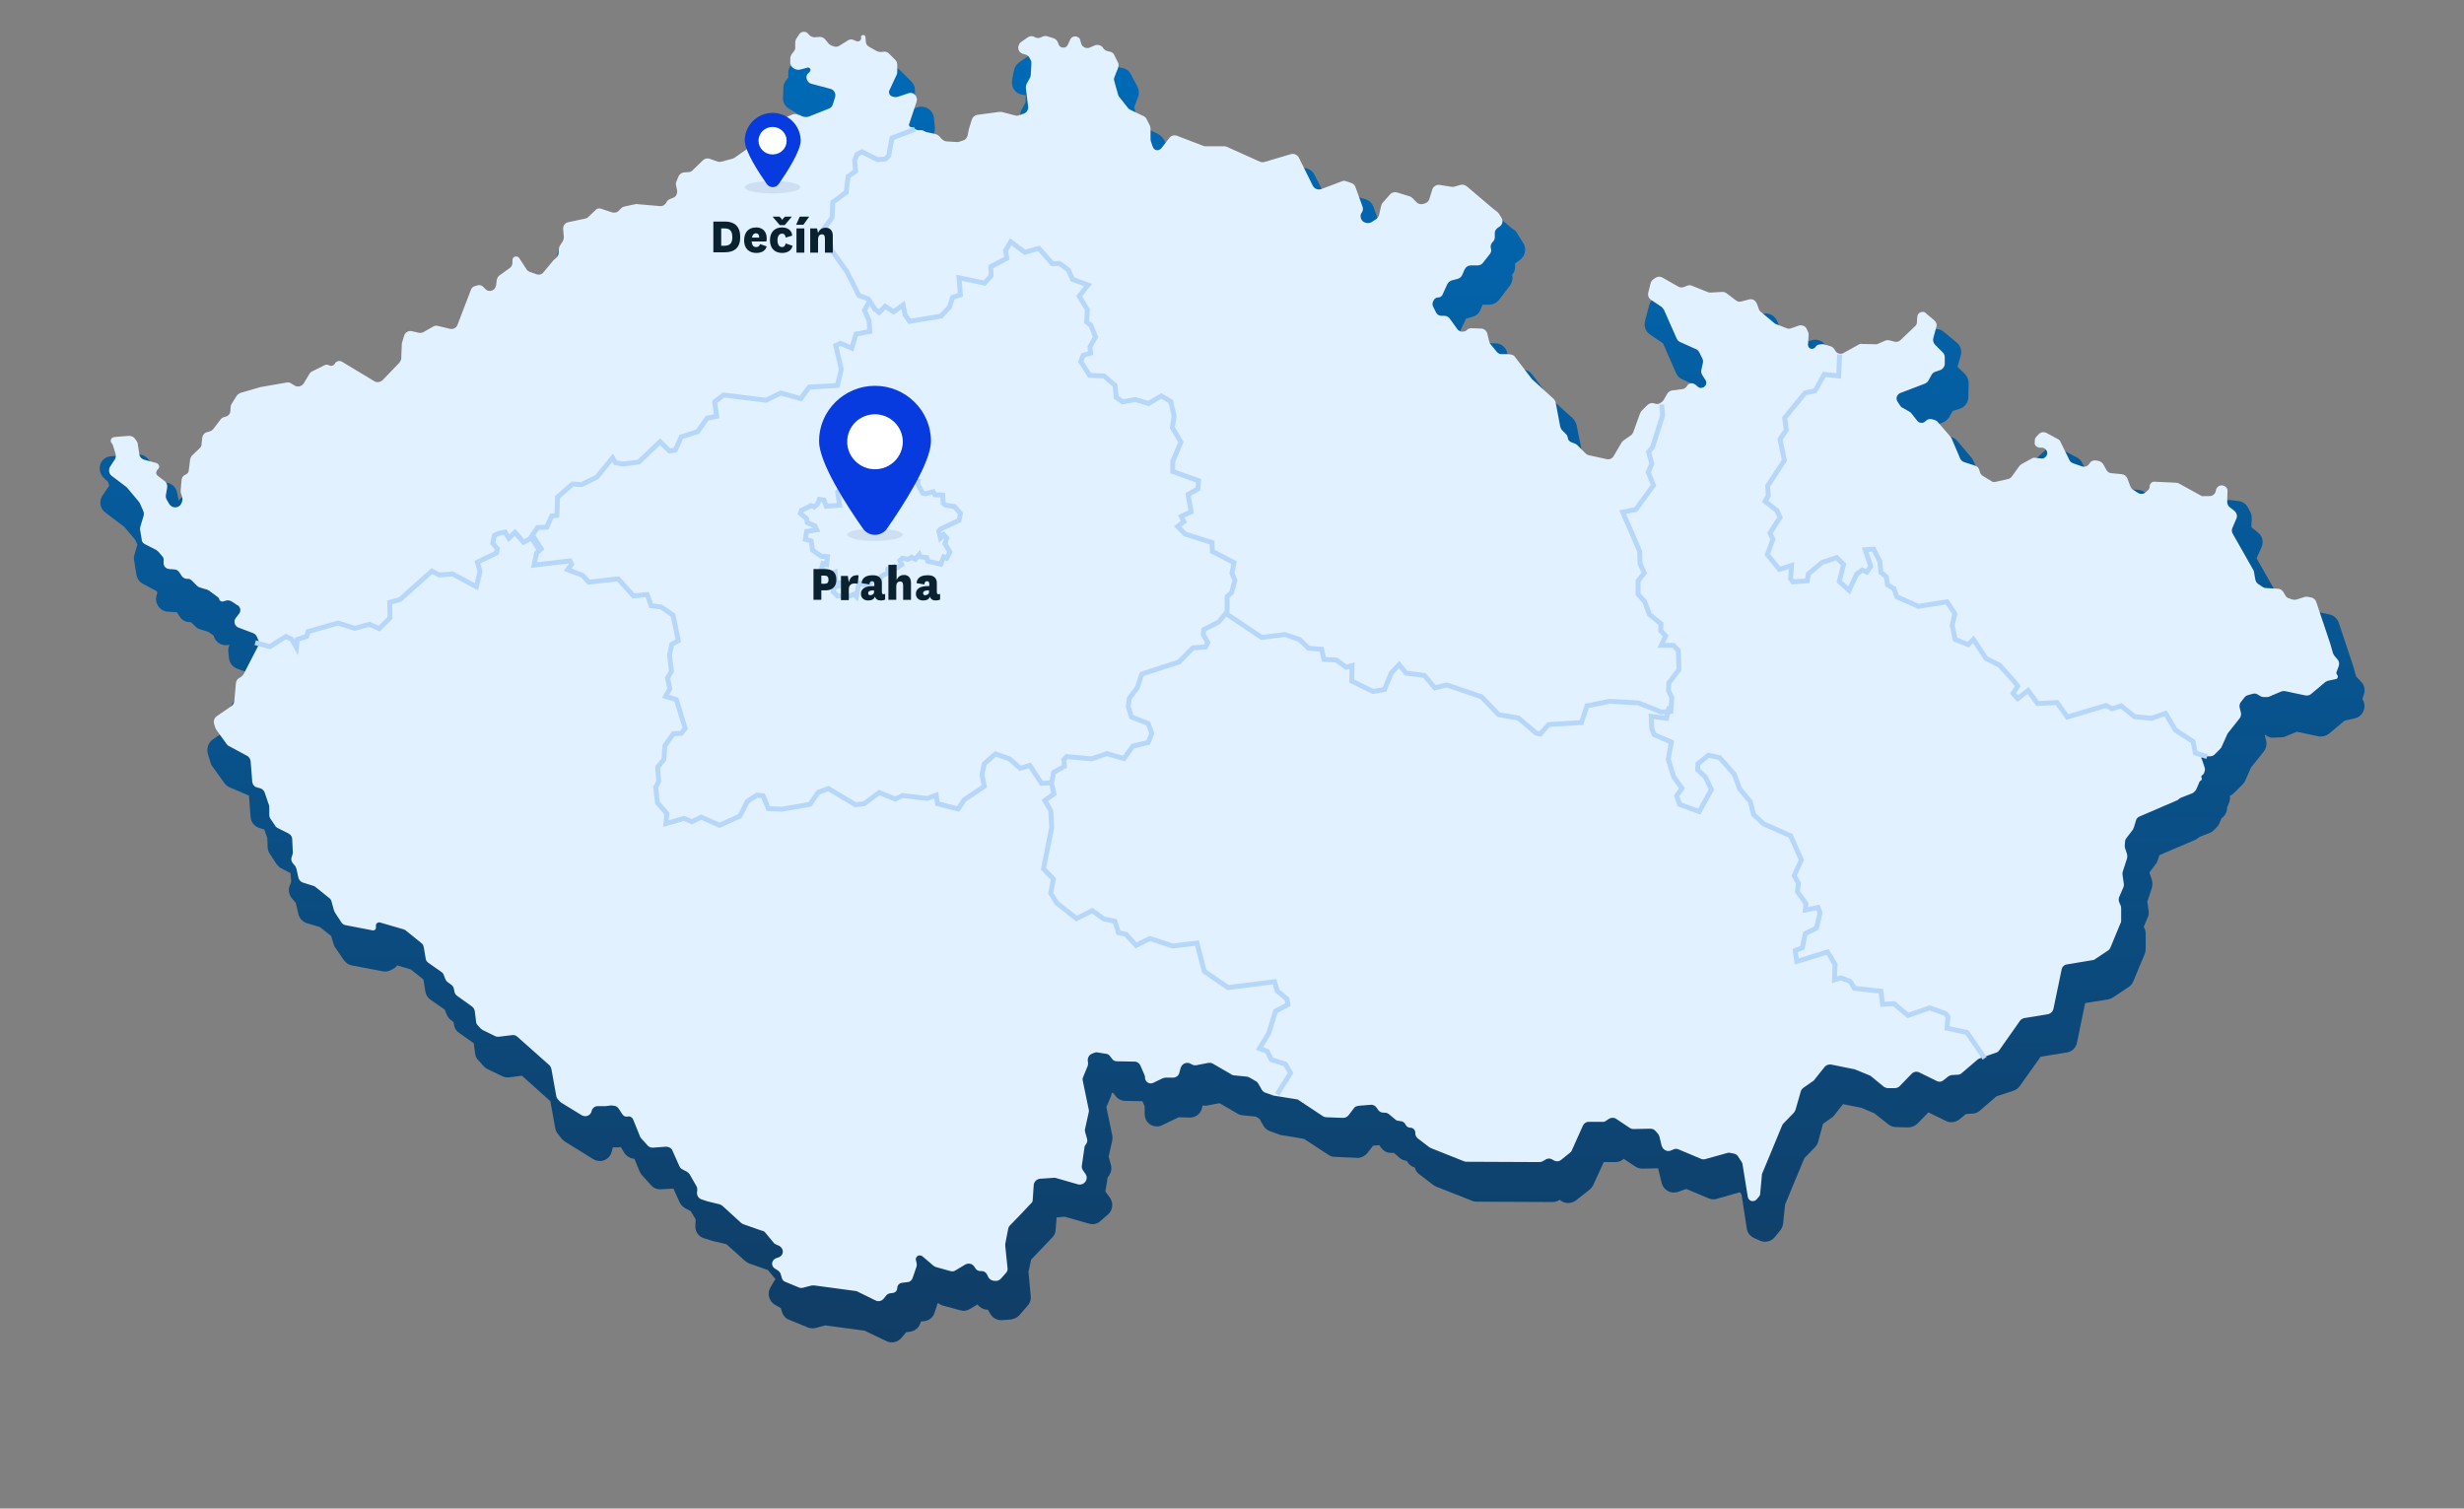 <?xml version="1.0" encoding="utf-8"?>
<!-- Generator: Adobe Illustrator 28.1.0, SVG Export Plug-In . SVG Version: 6.00 Build 0)  -->
<svg version="1.1" id="Layer_1" xmlns="http://www.w3.org/2000/svg" xmlns:xlink="http://www.w3.org/1999/xlink" x="0px" y="0px"
	 viewBox="0 0 753 461" style="enable-background:new 0 0 753 461;" xml:space="preserve">
<rect x="0" y="0" width="753" height="461" fill="#808080" stroke="none"/>
<style type="text/css">
	.st0{fill-rule:evenodd;clip-rule:evenodd;fill:url(#SVGID_1_);}
	.st1{fill:#E2F1FF;}
	.st2{fill:none;stroke:#B6D7F9;stroke-width:1.5;}
	.st3{fill:#FFFFFF;}
	.st4{opacity:0.1;fill:#123D65;enable-background:new    ;}
	.st5{fill:#073BDF;}
	.st6{fill:#0A2130;}
</style>
<g>
	
		<linearGradient id="SVGID_1_" gradientUnits="userSpaceOnUse" x1="376.396" y1="445.735" x2="376.396" y2="50.474" gradientTransform="matrix(1 0 0 -1 0 461.276)">
		<stop  offset="0" style="stop-color:#006AB7"/>
		<stop  offset="1" style="stop-color:#103D65"/>
	</linearGradient>
	<path class="st0" d="M265.9,16.4c-1.5-0.4-3.1,0.2-4,1.5c-0.8,0-1.5,0.2-2.2,0.6l-2.5,1.5l-0.9-1.2c-0.8-1-2-1.5-3.2-1.5l-1.8,0.1
		l-0.7-0.7c-0.9-0.9-2.3-1.3-3.6-1l-1.5,0.4c-0.9,0.2-1.7,0.8-2.3,1.6l-1.7,2.5c-0.4,0.7-0.7,1.4-0.6,2.2l0,1.3l-0.7,0.9
		c-0.5,0.6-0.8,1.4-0.8,2.2l-0.1,3c-0.1,1.4,0.6,2.7,1.8,3.4l2.3,1.4c0.4,0.2,0.8,0.4,1.2,0.5l0.9,1.8c0.5,1,1.3,1.7,2.4,1.9
		l4.5,1.2l-4.3,1.7l-2.1-0.7c-0.8-0.3-1.8-0.3-2.6,0.1l-3.1,1.2c-1,0.4-1.9,1.3-2.2,2.3l-0.8,2.6l-4.8,2.2c-0.2,0.1-0.4,0.2-0.6,0.4
		l-7.3,5.1l-2.6,0.7l-3.2-1.1c-1.3-0.5-2.8-0.1-3.9,0.9l-3.5,3.3l-1.9,0.1c-1.5,0.1-2.8,1-3.4,2.5l-1.2,3.3
		c-0.3,0.7-0.3,1.5-0.1,2.2l0.1,0.4c-0.7,0.3-1.3,0.8-1.8,1.4l-0.1,0.2l-6.1-0.5c-0.4,0-0.8,0-1.1,0.1l-4.1,0.9
		c-0.7,0.1-1.3,0.5-1.8,1l-0.5,0.5l-2.7-0.9c-0.7-0.2-1.4-0.3-2.1-0.1l-0.8,0.2c-0.6,0.2-1.2,0.5-1.7,0.9l-2.3,2.1l-6.5,1.4
		c-1.9,0.4-3.1,2.1-3,4l0.3,3.6l-0.8,1.3c-0.3,0.5-0.5,1.2-0.6,1.8l0,0.9l-0.3,0.2c-0.2,0.2-0.4,0.3-0.5,0.5l-2.2,2.7l-0.2-0.1
		l-2.1-3.2c-0.4-0.6-1-1.1-1.7-1.4l-1.9-0.8c-1.9-0.8-4.2,0.1-5,2c-0.2,0.4-0.3,0.8-0.3,1.3l-0.1,1.7l-3.1,2.2
		c-0.6,0.4-1.1,1.1-1.3,1.8c-0.7-0.2-1.5-0.3-2.2-0.1l-2.7,0.7c-1.2,0.3-2.2,1.2-2.6,2.3l-3.9,10.2l-2.9-0.7
		c-0.9-0.2-1.9-0.1-2.7,0.4l-3.1,1.7l-3.4-0.7c-2-0.4-3.9,0.7-4.4,2.7l-1.2,4.1c-0.1,0.3-0.1,0.6-0.1,0.9l-0.2,4.1l-3.6,3.7l-9.9-6
		c-1.6-1-3.8-0.6-4.9,0.9c-0.7-0.1-1.5,0-2.2,0.4l-5,2.5c-0.6,0.3-1.1,0.8-1.5,1.4l-1.2,1.9l-0.2-0.1c-0.8-0.5-1.7-0.7-2.7-0.5
		l-8.7,1.5c-0.1,0-0.3,0.1-0.4,0.1l-6.9,2c-0.9,0.3-1.6,0.8-2.1,1.6l-2.2,3.4c-0.3,0.5-0.5,1.1-0.6,1.7l0,0.4
		c-0.8,0.2-1.5,0.7-2,1.4l-2.3,3.1l-1.7,0.6c-1.4,0.5-2.5,1.8-2.6,3.3l-0.2,2.5l-2.4,2.2c-0.6,0.6-1,1.4-1.1,2.3l-0.4,2.8
		c-0.7,0.3-1.4,0.8-1.8,1.5c0.1-0.4,0-0.9-0.1-1.3l-0.3-1.4c-0.3-1.4-1.4-2.5-2.7-2.8l-3.3-0.9l-0.4-2.6c-0.1-0.7-0.4-1.3-0.8-1.8
		l-1.6-2c-0.8-1-2-1.5-3.2-1.4l-8.1,0.5c-2.1,0.1-3.7,1.9-3.5,4c0.1,1,0.5,1.9,1.2,2.6l1.3,1.2l0.4,1.2l-2.1,3.1
		c-1.1,1.7-0.7,3.9,0.9,5.1l5.8,4.4l3.3,3.9l0.7,1.5l-0.9,3.1c-0.2,0.5-0.2,1.1-0.1,1.7l0.7,4.4c0.2,1.2,0.9,2.2,2,2.8l4.1,2.2
		l0.3,0.4l-0.3,1.2c-0.5,2,0.8,4.1,2.8,4.6c0.2,0.1,0.4,0.1,0.7,0.1l2.8,0.2l0.8,1.3c0.7,1.1,2,1.8,3.4,1.7l0.1,0l1.3,1.3
		c0.4,0.4,0.9,0.8,1.5,0.9l2.5,0.8l1.6,1.1c0.4,2,2.5,3.3,4.5,2.9c0.1,0,0.2,0,0.3-0.1l0.1,0c-0.4,0.7-0.5,1.5-0.4,2.3l0.2,1.9
		c0.2,1.4,1.1,2.6,2.4,3.1l4.6,1.7l-3.7,7.2l-1,0.6c-1.1,0.6-1.7,1.7-1.8,2.9l-0.5,5.8l-5,3.5c-1.3,0.9-1.9,2.6-1.5,4.2l0.9,3
		c0.1,0.4,0.3,0.8,0.6,1.1l3.6,5c0.4,0.6,1,1,1.6,1.3l5.9,2.5l0.5,6.6c0.1,1.5,1.2,2.9,2.7,3.3l1.5,0.5l0.9,2.6l0.1,2.7
		c0,0.7,0.2,1.4,0.6,2l2.1,3.2c0.4,0.5,0.8,1,1.4,1.3l2.9,1.5l0.2,2.7l-0.4,1c-0.6,1.3-0.3,2.9,0.6,4l1.2,1.4l0.8,3.4
		c0.3,1.3,1.3,2.4,2.6,2.8l4,1.2l3.4,2.7l0.8,2.6c0.1,0.4,0.3,0.7,0.5,1l2.6,3.8c0.6,0.8,1.4,1.4,2.4,1.6l9.5,1.8
		c0.9,0.2,1.9,0,2.7-0.5l0.7-0.4c0.4-0.2,0.7-0.5,1-0.9l4.1,1.2l3.9,3.1l0.6,3.7c0.2,1,0.7,1.9,1.6,2.5l4.3,3l0.6,1.5
		c0.3,0.6,0.7,1.2,1.2,1.6l0.9,0.7l0.2,1.1c0.2,0.9,0.7,1.7,1.5,2.2l4.5,3.2l0.4,3.1c0.1,0.8,0.4,1.5,1,2.1l1.7,1.9
		c0.3,0.3,0.7,0.6,1.1,0.8l4.6,2.2c0.7,0.3,1.4,0.4,2.1,0.3l3.8-0.5l8.7,7.8l1.5,8.3c0.1,0.6,0.4,1.2,0.8,1.7l1.2,1.5
		c0.3,0.3,0.6,0.6,0.9,0.8l8.7,5.4c1.8,1.1,4.1,0.6,5.2-1.2c0.2-0.3,0.3-0.6,0.4-1l0.4-1.4h1.1c0.1,0,0.3,0,0.4,0l0.9-0.1l1.1,1.8
		c0.7,1,1.8,1.7,3.1,1.8l0.8,2v0l0.8,1.9c0.2,0.4,0.4,0.8,0.7,1.1l2.8,3.1c0.8,0.9,1.9,1.3,3.1,1.2l3.7-0.2l1.9,4.2
		c0.4,0.8,1,1.4,1.7,1.8l1.7,0.9l1.5,2.5l-0.1,2c-0.1,1.7,1,3.3,2.7,3.8l3.3,1l0.1,0l0.1,0l3.3,0.8l5.7,5.1c0.4,0.3,0.8,0.6,1.3,0.8
		l5.7,2l2.3,2.8c-0.1,0.2-0.3,0.4-0.4,0.5l-1.2,2.1c-1,1.8-0.4,4.1,1.4,5.2c0,0,0,0,0,0l1.8,1l0.4,1.2c0.3,1.1,1.1,2,2.2,2.4
		l5.6,2.3c0.8,0.3,1.6,0.4,2.4,0.2l3-0.8l12,1.6l6.7,3.2c1.6,0.8,3.5,0.3,4.6-1l1.4-1.7l1.4-0.2c1.6-0.3,2.8-1.5,3.1-3.1l1.1-0.1
		c1.5-0.2,2.7-1.2,3.1-2.6l1-3l0,0c0.4,0.4,0.9,0.6,1.4,0.8l5.5,1.5c1,0.3,2.1,0.1,2.9-0.4l2.3-1.4c0.7,0.9,1.7,1.5,2.9,1.6l0.3,0
		l0.7,1.2c0.7,1.3,2.1,2.1,3.6,2l2.6-0.2c1-0.1,2-0.5,2.7-1.3l2.6-3c0.7-0.8,1-1.8,0.9-2.8l-0.7-7.4l0.8-3.8l2.6-2.7l0,0l3.9-4.1
		c0.6-0.6,1-1.5,1-2.4l0.3-3.7l2.5-0.2l7.4,2.1c1.2,0.4,2.6,0.1,3.5-0.8l2.3-2c1.5-1.3,1.7-3.5,0.6-5.1l-1.4-1.9l0.7-4.3l0.5-0.7
		c0.6-0.9,0.8-2.1,0.5-3.1l-0.7-2.6l1.1-4.9c0.1-0.5,0.1-1.1,0-1.6l-1.8-8.6l1.4-3.3c0.1-0.3,0.2-0.7,0.3-1.1l0.4,0.1l0.8,1
		c0.7,0.9,1.8,1.4,2.9,1.4l5.2,0.1l0.7,1.5l0,2.4c0,2.1,1.6,3.8,3.7,3.8c0.6,0,1.2-0.1,1.7-0.4l5-2.4l3.4,0.1c1.7,0,3.3-1.1,3.7-2.8
		l0.2-0.9c0.5,0.1,1,0.1,1.5,0l3.7-0.7l5.5,3.2c0.5,0.3,1,0.5,1.6,0.5l4,0.4l1.1,0.7l1.2,2.1c0.5,0.8,1.2,1.4,2.1,1.7l3.1,1.1
		c0.2,0.1,0.4,0.1,0.6,0.1l6.6,1.1l7.5,4.9c0.6,0.4,1.2,0.6,1.9,0.6l6.7,0.3c1.2,0.1,2.4-0.5,3.2-1.4l1.8-2.3l1.9-0.2l0.4,0.6
		c0.7,1.1,1.9,1.8,3.2,1.8l0.9,0l1.7,1.5c0.6,0.5,1.3,0.8,2,0.9l0.2,0l0.1,0.2c0.5,0.9,1.3,1.6,2.3,1.8c0.2,0.8,0.7,1.6,1.4,2.1
		l4.3,3.3c0.3,0.2,0.6,0.4,0.9,0.5l10.9,4.3c0.4,0.2,0.9,0.3,1.4,0.3l23.2,0.1c0.8,0,1.5-0.2,2.1-0.6l0.1-0.1l0.4,0.3
		c1.4,1,3.3,0.9,4.6-0.1l4.2-3.3c0.5-0.4,0.8-0.9,1.1-1.4l3.2-7l3.6,0c0.9,0,1.7-0.3,2.4-0.9l0.1-0.1l3.6,2.4
		c0.6,0.4,1.4,0.6,2.1,0.6l4.8-0.1l1.1,4.5c0.5,2,2.5,3.3,4.6,2.8c0.1,0,0.2-0.1,0.4-0.1l2.5-0.9l6.9,2.9c0.8,0.3,1.7,0.4,2.5,0.1
		l7-2l0.5,0.7l1.6,10.4c0.2,1.3,1,2.3,2.2,2.9l1.8,0.8c1.5,0.7,3.4,0.3,4.5-1l1.7-2.1c0.5-0.6,0.8-1.3,0.9-2.1l0.6-5.8l2.4-5.8l0,0
		l3.5-8.4l3.3-3.4c0.4-0.5,0.8-1,0.9-1.6l1.5-5.5l2.7-1.9c0.3-0.2,0.6-0.5,0.8-0.8l2.6-3.3l5.6,1.1l4,1.7l4.3,3.4
		c0.7,0.5,1.5,0.8,2.3,0.8l3.7,0.1c1,0,2-0.4,2.8-1.1l3.4-3.5l5.3,2.6c1.3,0.7,2.9,0.5,4.1-0.4l2.1-1.7l1.8-0.1
		c0.9,0,1.7-0.3,2.4-0.9l5.1-4.4l5.2-1.7c0.8-0.3,1.4-0.7,1.9-1.4l6.4-9l8-1.3c1.5-0.2,2.8-1.4,3.1-3l2.5-12.1l7-1.1
		c0.5-0.1,1-0.3,1.5-0.6l4.8-3.2c0.6-0.4,1.1-1,1.4-1.7l3.5-8.4c0.2-0.5,0.3-1,0.3-1.5l0-4.7c0-0.5-0.1-1.1-0.3-1.5l-0.3-0.6
		l1.2-2.8c0.3-0.6,0.4-1.3,0.3-2l-0.4-2.9l1.4-4.2c0.2-0.8,0.2-1.6,0-2.4l-0.7-2.1l0-0.3l1.9-2.5c0.3-0.4,0.5-0.8,0.6-1.2l0.5-1.5
		l11-4.7c0.4-0.2,0.8-0.5,1.2-0.8l0.1-0.1l3.1-1.2c0.5-0.2,0.9-0.5,1.2-0.8l0.9-0.9c0.3-0.3,0.6-0.7,0.8-1.2l0.7-1.6
		c1.1-0.7,1.7-2,1.7-3.3l0.5-1.2c0.3-0.7,0.5-1.6,0.3-2.3c0.5-0.2,0.9-0.5,1.3-0.9l2.6-2.6c0.3-0.3,0.6-0.7,0.8-1.1l1.8-4.1l3.9-4.9
		c0.7-0.9,1-2.1,0.7-3.2l-0.4-1.7l0.1-0.2c0.7,0.6,1.6,1,2.6,0.9l2.3-0.1c0.5,0,1-0.1,1.4-0.3l3.4-1.4l6.6,1.4
		c1.1,0.2,2.3-0.1,3.2-0.8l4.8-4l3.1-0.7c2-0.4,3.3-2.5,2.9-4.5c-0.1-0.5-0.3-1-0.6-1.4l0.5-1.4c0.4-1.3,0.2-2.8-0.8-3.8l-1.6-1.7
		l-0.7-2.5c0,0,0-0.1,0-0.1l-4.6-13.8c-0.4-1.2-1.4-2.2-2.7-2.5l-2.7-0.6c-0.7-0.2-1.4-0.1-2.1,0.1l-2.4,0.8l-0.9-1.5
		c-0.7-1-1.8-1.7-3-1.8l-4.2-0.2l-0.4-0.3l-0.3-1.9c-0.1-0.4-0.2-0.8-0.4-1.2l-6-10.6l1.5-3.4c0.7-1.6,0.3-3.4-1.1-4.5l-2-1.6
		l0.1-2.9c0-0.7-0.2-1.3-0.5-1.9l-0.7-1.3c-0.6-1.1-1.7-1.8-2.9-1.9l-2.4-0.3c-1.9-0.2-3.6,1-4.1,2.8l-0.2,0.6l-6.6-3.6
		c-0.5-0.3-1.1-0.4-1.7-0.5l-8.6-0.4c-1.3-0.1-2.5,0.6-3.3,1.6l-0.4-1.1c-0.5-1.4-1.8-2.4-3.2-2.5l-3.4-0.3l-1-1.9
		c-0.6-1.1-1.7-1.8-2.9-2l-2.9-0.3c-1.3-0.1-2.7,0.5-3.5,1.6l-0.1,0.2l-0.7-0.2l-2.7-5.4c-0.4-0.7-0.9-1.3-1.6-1.6l-5.3-2.8
		c-1.4-0.8-3.2-0.5-4.3,0.5l-2.3,2.1c-0.7,0.6-1.1,1.5-1.2,2.4l-0.2,1.8c-0.1,0.7,0.1,1.3,0.3,2l-2.8,1.5c-0.5,0.3-0.9,0.7-1.3,1.1
		l-2.2,3.1l-2.2,0.5l-1.4-0.8l-0.1-0.7c-0.3-1.3-1.2-2.4-2.5-2.8l-3.7-1.2l-2.4-5.6c-0.2-0.4-0.4-0.7-0.6-1l-4.4-5.2
		c-0.4-0.5-1-0.9-1.6-1.1l-2.6-0.9c-1-0.4-2.2-0.3-3.1,0.3l-0.6-0.8c-0.3-0.4-0.7-0.7-1.2-1l-0.4-0.2l5.1-1.9c0.8-0.3,1.5-0.9,2-1.7
		l1-1.8l2.2-0.7c1.5-0.5,2.6-1.9,2.6-3.5l0.1-4.3c0-1-0.4-2-1.1-2.8l-2.3-2.2l1-3.5c0.4-1.4-0.1-3-1.2-3.9l-4-3.3
		c-0.6-0.5-1.2-0.8-2-0.8l-2.1-0.3c-2.1-0.3-4,1.2-4.2,3.3c0,0.1,0,0.2,0,0.2l-0.2,2.5l-3.1,3l-1.2-0.4c-0.8-0.2-1.7-0.2-2.5,0.1
		l-2.4,1l-4.4-0.1c-0.7,0-1.3,0.1-1.9,0.5l-3.4,1.9c-0.5-0.6-1.2-1-1.9-1.2l-3.4-0.9c-0.5-0.1-1-0.2-1.4-0.1c0-0.4-0.2-0.9-0.4-1.3
		l-1.4-2.9c-0.8-1.7-2.8-2.5-4.6-1.9l-3.4,1.1l-2.2-0.9l-3.6-3l-1.1-2.9c-0.7-1.8-2.6-2.9-4.5-2.4l-3.3,0.8l-2.8-2.1
		c-0.7-0.5-1.6-0.8-2.5-0.8l-3.8,0.2l-5.4-2.1c-0.9-0.3-1.9-0.3-2.7,0l-0.9,0.3l-5.3-3c-1.2-0.7-2.8-0.6-4,0.2l-2.4,1.6
		c-0.8,0.5-1.3,1.3-1.6,2.2l-1.3,4.9c-0.4,1.6,0.2,3.2,1.5,4.1l4,2.7l4,9.1c0.4,0.9,1.1,1.6,1.9,1.9l5,2.3l0.3,0.7l-0.3,1.5
		c-1.3,0.1-2.5,0.9-3.1,2.1l-0.5,1l-3,0.4c-1.2,0.1-2.2,0.8-2.8,1.9l-1,1.7c-1.4-0.5-2.9-0.2-4,0.8l-3.1,3c-0.4,0.4-0.7,0.9-0.9,1.4
		l-2.1,5.7l-2.3,1.7c-0.4,0.3-0.8,0.7-1,1.1l-2,3.3l-3.7-0.8l-2.3-2.4c-0.4-0.4-0.9-0.7-1.4-0.9l-0.4-0.2c-0.2-0.6-0.5-1.1-0.9-1.5
		l-1.3-1.3l-1.5-7.5c-0.2-0.8-0.6-1.5-1.2-2.1l-7.2-6.5l-5.2-6.9c-0.6-0.8-1.6-1.4-2.7-1.5l-2.4-0.2c-0.2,0-0.4,0-0.6,0l0,0l-1-1.3
		l-0.9-3.6c-0.4-1.7-1.9-2.9-3.6-2.9l-5.2-0.1c-0.6,0-1.2,0.1-1.7,0.4l-1.9-2.6c-0.5-0.7-1.2-1.2-2-1.4c0.1-0.1,0.2-0.3,0.2-0.4
		l1.6-3.4l2-0.6c1.1-0.3,2-1,2.4-2.1l0.7-1.6l1.9,0c1.2,0,2.3-0.5,3.1-1.5l3.3-4.3c0.7-0.9,1-2.2,0.7-3.3c0.6-0.7,0.9-1.5,0.9-2.3
		l0-1.2l1.5-1.1c1.6-1.2,2.1-3.4,1-5.1l-2-3.2c-0.2-0.4-0.5-0.7-0.9-0.9l-1.5-1.2l-8.8-7.4c-1-0.8-2.3-1.1-3.5-0.7l-2.3,0.7
		l-5.1-0.8c-1.9-0.3-3.7,0.8-4.2,2.6l-0.7,2.4c-0.4-0.4-0.9-0.7-1.5-0.9l-5.7-1.8c-1.4-0.4-3,0-4,1.1l-3.5,3.9
		c-0.1,0.1-0.2,0.2-0.2,0.3l-1.9-5.2c-0.4-1.1-1.3-2-2.4-2.3l-3.1-1c-0.8-0.3-1.7-0.2-2.5,0.1l-5.6,2.1l-4.4-8.7
		c-0.8-1.6-2.7-2.5-4.5-1.9l-9,2.7l-9.8-4.4c-0.5-0.2-1-0.3-1.5-0.3l-5.8,0l-9.1-3.5c-1.5-0.6-3.3-0.1-4.3,1.2c0-0.5-0.2-1-0.4-1.5
		l-1.6-3c-0.4-0.7-1-1.3-1.7-1.7l-4.3-2.1l-2.2-2.8l-0.9-3.4l1.2-3.1c0.4-1,0.3-2.2-0.2-3.1l-2-3.8c-0.5-1-1.4-1.7-2.5-1.9l-1-0.2
		l-0.8-1c-1.1-1.5-3-2-4.7-1.2l-1,0.5l-0.3-1c-0.6-2-2.8-3.1-4.8-2.4c-0.3,0.1-0.5,0.2-0.8,0.4l-2.1,1.3c-0.2,0.1-0.3,0.2-0.5,0.3
		c-0.2-0.1-0.5-0.2-0.7-0.3l-3.8-1.2c-1.1-0.3-2.2-0.2-3.2,0.4l0,0l-0.4-0.2c-1.2-0.6-2.7-0.5-3.8,0.3l-3.7,2.5
		c-0.8,0.6-1.4,1.4-1.6,2.4l-0.6,3c-0.4,2.1,0.9,4.1,2.9,4.5c0,0,0.1,0,0.1,0l1.2,0.2l-0.1,2.2l-1.2,2.2c-0.4,0.7-0.5,1.5-0.4,2.3
		l0.5,4.7l-3.6-0.9c-0.5-0.1-1-0.2-1.5-0.1l-8.4,1.1c-1.5,0.2-2.7,1.2-3.1,2.6l-1.3,4.1c0,0.1-0.1,0.2-0.1,0.3l-0.2,0.9l-2.1-0.1
		l-0.5-0.7c-0.5-0.7-1.3-1.2-2.1-1.4l-3.2-0.8l-1.2-0.6c-0.3-0.1-0.5-0.2-0.8-0.3l1.3-4c0.2-0.5,0.2-1,0.2-1.6l-0.3-3
		c-0.2-2.1-2.1-3.6-4.2-3.4c-0.3,0-0.6,0.1-0.8,0.2l-1.3,0.4l0.2-0.4c0.2-0.5,0.4-1.1,0.4-1.7l-0.1-3.6c0-1-0.4-1.9-1.1-2.6
		l-3.2-3.2c-0.8-0.8-2-1.2-3.2-1.1l-1.1,0.1l-0.9-0.5l0-0.9c-0.1-1.7-1.2-3.1-2.9-3.5L265.9,16.4L265.9,16.4z"/>
	<path class="st1" d="M263.1,11.4c0-0.4,0.3-0.7,0.7-0.7c0.4,0,0.7,0.3,0.7,0.7l0.1,1.3c0,0.7,0.4,1.3,1,1.6l2.3,1.3
		c0.4,0.2,0.8,0.3,1.3,0.3l0.8-0.1c0.6-0.1,1.2,0.1,1.7,0.6l1.9,1.9c0.4,0.4,0.6,0.9,0.6,1.4l0,2.3c0,0.3-0.1,0.6-0.2,0.9l-2.2,4.7
		c-0.3,0.7,0,1.5,0.7,1.8c0.1,0,0.1,0.1,0.2,0.1l0.4,0.1c0.4,0.1,0.8,0.1,1.2,0l3.3-1.1c1-0.4,2.2,0.2,2.5,1.3
		c0,0.1,0.1,0.3,0.1,0.4l0,0.1c0,0.3,0,0.6-0.1,0.8l-2.3,6.9c-0.1,0.3,0.1,0.7,0.4,0.8c0,0,0,0,0.1,0l0.3,0.1c0.2,0,0.4,0.1,0.5,0.2
		l0.9,0.5c0.3,0.2,0.7,0.2,1.1,0.2c0.4-0.1,0.7,0,1,0.1l0.8,0.4c0.1,0.1,0.3,0.1,0.4,0.1l2.7,0.6c0.4,0.1,0.8,0.4,1.1,0.7l0.6,0.7
		c0.4,0.4,0.9,0.7,1.4,0.8l3.3,0.2c0.3,0,0.5,0,0.8-0.1l1.2-0.4c0.7-0.2,1.1-0.8,1.3-1.5l0.4-2l0.9-2.9c0.2-0.7,0.9-1.3,1.6-1.4
		l6.7-0.9c0.3,0,0.5,0,0.8,0l4.2,1.1c0.4,0.1,0.8,0.1,1.2-0.1l1.4-0.5c0.9-0.3,1.4-1.2,1.3-2.1l-0.7-5.7c0-0.4,0-0.8,0.2-1.2l1.1-2
		c0.1-0.3,0.2-0.6,0.2-0.9l0.2-3.5c0-0.4-0.1-0.8-0.3-1.1l-0.4-0.7c-0.3-0.5-0.8-0.8-1.4-0.9l-0.3-0.1c-1.1-0.2-1.8-1.2-1.6-2.3
		c0,0,0,0,0,0l0.1-0.2c0.1-0.5,0.4-1,0.8-1.2l2-1.4c0.6-0.4,1.4-0.5,2-0.1l0.2,0.1c0.6,0.3,1.4,0.3,2-0.1l0.1,0
		c0.5-0.3,1.1-0.4,1.7-0.2l1.9,0.6c0.6,0.2,1.1,0.7,1.3,1.3l0.2,0.5c0.2,0.8,1.1,1.2,1.9,1c0.4-0.1,0.7-0.4,0.9-0.8l0.8-1.7
		c0.4-0.8,1.4-1.1,2.2-0.7c0.4,0.2,0.7,0.5,0.8,0.9l0.3,1.1c0.3,1.1,1.5,1.6,2.5,1.3c0.1,0,0.2-0.1,0.2-0.1l1.4-0.6
		c0.9-0.4,1.9-0.1,2.5,0.6l0.2,0.3c0.3,0.4,0.7,0.7,1.2,0.8l0.8,0.2c0.6,0.1,1.1,0.5,1.3,1l1.1,2.2c0.3,0.5,0.3,1.1,0.1,1.7
		l-1.1,2.8c-0.2,0.4-0.2,0.8-0.1,1.2l1.2,4.3c0.1,0.3,0.2,0.5,0.4,0.7l2.7,3.4c0.2,0.2,0.4,0.4,0.7,0.5l4,1.9
		c0.4,0.2,0.7,0.5,0.9,0.9l1,2c0.1,0.3,0.2,0.6,0.2,0.9l0,3.2c0,0.2,0,0.4,0.1,0.7l0.6,1.7c0.3,0.8,1.1,1.2,1.9,0.9
		c0.3-0.1,0.5-0.3,0.7-0.5l2.5-3.2c0.5-0.7,1.5-0.9,2.3-0.6l8.1,3.1c0.2,0.1,0.5,0.1,0.7,0.1l5.7,0c0.3,0,0.6,0.1,0.8,0.2l10,4.5
		c0.4,0.2,0.9,0.2,1.4,0.1l8.1-2.4c0.9-0.3,1.9,0.2,2.4,1l4.3,8.7c0.5,0.9,1.5,1.3,2.5,1l6.4-2.4c0.4-0.2,0.9-0.2,1.3,0l1.5,0.5
		c0.6,0.2,1.1,0.6,1.3,1.2l2.2,6.1c0.2,0.6,0.1,1.2-0.2,1.7l-0.1,0.1c-0.6,0.9-0.3,2.2,0.6,2.8c0.1,0,0.2,0.1,0.2,0.1l0.3,0.1
		c0.6,0.3,1.3,0.2,1.9-0.1l1.4-0.9c0.4-0.3,0.7-0.7,0.9-1.2l0.7-3c0.1-0.3,0.2-0.6,0.4-0.8l2.3-2.6c0.5-0.6,1.3-0.8,2.1-0.6l3.9,1.2
		c0.3,0.1,0.6,0.3,0.8,0.5l1.3,1.3c0.5,0.6,1.4,0.7,2.1,0.5l0.6-0.2c0.6-0.2,1-0.7,1.2-1.3l0.9-2.9c0.3-0.9,1.2-1.5,2.2-1.4l3.8,0.6
		c0.3,0,0.6,0,0.9-0.1l1.7-0.5c0.6-0.2,1.3,0,1.9,0.4l8,6.8l1.3,1c0.2,0.1,0.3,0.3,0.5,0.5l0.8,1.3c0.6,0.9,0.4,2.1-0.5,2.7
		l-0.7,0.5c-0.5,0.4-0.8,0.9-0.8,1.5l0,1.3c0,0.5-0.2,1-0.6,1.4l-0.1,0.1c-0.5,0.5-0.7,1.2-0.5,1.9c0.2,0.6,0.1,1.2-0.3,1.7
		l-2.1,2.7c-0.4,0.5-1,0.8-1.6,0.8l-2.1,0c-0.8,0-1.5,0.4-1.9,1.2l-0.8,1.8c-0.2,0.5-0.7,0.9-1.3,1.1l-1.9,0.5
		c-0.6,0.2-1,0.6-1.3,1.1l-1.5,3.3c-0.2,0.5-0.8,0.8-1.3,0.8c-0.6,0-1.1,0.3-1.4,0.9l-0.2,0.4c-0.2,0.5-0.2,1.1,0.1,1.6l0.8,1.6
		c0.3,0.7,1,1.1,1.7,1.1l0.9,0c0.6,0,1.2,0.3,1.6,0.8l2.3,3.2c0.6,0.9,1.9,1.1,2.8,0.5c0,0,0.1,0,0.1-0.1l0.2-0.2
		c0.4-0.3,0.8-0.4,1.3-0.4l2.9,0.1c0.9,0,1.7,0.7,1.9,1.5l0.6,2.5c0.1,0.3,0.2,0.6,0.4,0.8l1.9,2.3c0.4,0.5,1,0.8,1.7,0.7l0.8,0
		c0.1,0,0.2,0,0.3,0l1.4,0.1c0.6,0.1,1.1,0.3,1.4,0.8l4.8,6.3c0.1,0.1,0.2,0.2,0.2,0.3l6.8,6.2c0.3,0.3,0.5,0.7,0.6,1.1l1.4,7.4
		c0.1,0.4,0.3,0.7,0.5,1l1.3,1.3c0.3,0.3,0.4,0.6,0.5,1c0,0.6,0.4,1.1,1,1.4l1.3,0.5c0.3,0.1,0.5,0.3,0.7,0.5l2.4,2.4
		c0.3,0.3,0.6,0.5,1,0.6l5.5,1.2c0.8,0.2,1.7-0.2,2.1-0.9l2.4-4.1c0.1-0.2,0.3-0.4,0.5-0.6l2.4-1.7c0.3-0.2,0.6-0.6,0.7-0.9l2.1-5.8
		c0.1-0.3,0.3-0.6,0.5-0.8l1.8-1.8c0.6-0.5,1.4-0.7,2.1-0.4c0.5,0.2,1,0.2,1.5,0l0.2-0.1c0.4-0.2,0.7-0.5,1-0.8l1.2-2.1
		c0.3-0.5,0.9-0.9,1.5-1l3.2-0.4c0.5-0.1,1-0.4,1.3-0.9c0.4-0.8,1.4-1.1,2.2-0.7c0.2,0.1,0.3,0.2,0.5,0.3l0.4,0.4
		c0.6,0.7,1.7,0.7,2.3,0.1c0.6-0.5,0.7-1.4,0.2-2.1l-0.9-1.4c-0.3-0.5-0.4-1-0.3-1.5l0.5-2.3c0.1-0.4,0-0.9-0.2-1.3l-0.9-1.8
		c-0.2-0.4-0.5-0.8-1-1l-4.9-2.2c-0.5-0.2-0.8-0.6-1-1l-3.9-8.8c-0.2-0.3-0.4-0.6-0.7-0.9l-3.3-2.2c-0.7-0.5-1-1.3-0.8-2.2l0.7-2.8
		c0.1-0.5,0.4-0.9,0.8-1.2l0.7-0.5c0.6-0.4,1.4-0.5,2.1-0.1l4.9,2.8c0.5,0.3,1.1,0.3,1.7,0.1l1-0.4c0.5-0.2,1-0.2,1.4,0l5,2
		c0.3,0.1,0.5,0.1,0.8,0.1l3.5-0.2c0.5,0,0.9,0.1,1.3,0.4l2.9,2.2c0.5,0.4,1.1,0.5,1.7,0.3l2.3-0.6c1-0.3,2,0.3,2.4,1.3l0.6,1.7
		c0.1,0.3,0.3,0.6,0.6,0.8l4.2,3.5c0.2,0.1,0.4,0.3,0.6,0.3l3.1,1.2c0.4,0.2,0.9,0.2,1.4,0l2.3-0.8c0.9-0.3,2,0.1,2.4,1l0.4,0.9
		c0.2,0.3,0.2,0.7,0.2,1l-0.2,2.9c0,0.7,0.5,1.3,1.2,1.3c0.4,0,0.9-0.2,1.1-0.6l0.1-0.1c0.2-0.3,0.5-0.5,0.9-0.6l0.7-0.1
		c0.3,0,0.5,0,0.8,0l2.1,0.6c0.6,0.2,1,0.6,1.3,1.1c0.4,1,1.5,1.4,2.4,1.1c0.1,0,0.2-0.1,0.2-0.1l4.7-2.6c0.3-0.2,0.7-0.3,1-0.2
		l4.2,0.1c0.3,0,0.6,0,0.8-0.2l2.1-0.9c0.4-0.2,0.9-0.2,1.3-0.1l1.5,0.4c0.7,0.2,1.4,0,1.9-0.5l4.4-4.2c0.4-0.3,0.6-0.8,0.6-1.3
		l0.1-1.6c0.1-0.9,0.8-1.5,1.7-1.5c0.3,0,0.7,0.1,0.9,0.4l2.6,2.2c0.6,0.5,0.9,1.3,0.6,2.1l-0.9,3.3c-0.2,0.7,0,1.4,0.5,2l2.4,2.4
		c0.4,0.4,0.6,0.9,0.6,1.5l0,2c0,0.8-0.6,1.6-1.4,1.9l-1.5,0.5c-0.5,0.2-0.9,0.5-1.1,0.9l-1,1.8c-0.2,0.4-0.6,0.7-1,0.9l-7.6,2.9
		c-0.9,0.4-1.4,1.4-1,2.3c0.1,0.1,0.1,0.3,0.2,0.4l0.8,1.2c0.2,0.3,0.4,0.5,0.7,0.6l2.1,1.2c0.2,0.1,0.4,0.3,0.6,0.5l1.8,2.3
		c0.6,0.7,1.6,0.8,2.3,0.3c0.1-0.1,0.1-0.1,0.2-0.2l0.1-0.1c0.5-0.5,1.3-0.7,1.9-0.5l1,0.3c0.3,0.1,0.6,0.3,0.8,0.6l3.9,4.5
		c0.1,0.2,0.2,0.3,0.3,0.5l2.6,6.1c0.2,0.5,0.7,0.9,1.2,1.1l3.4,1.1c0.7,0.2,1.2,0.8,1.3,1.5l0.1,0.3c0.1,0.5,0.4,1,0.9,1.3l2.6,1.6
		c0.4,0.3,1,0.4,1.5,0.2l3.6-0.8c0.5-0.1,0.9-0.4,1.2-0.8l2.3-3.2c0.2-0.2,0.4-0.4,0.7-0.6l3.1-1.7c0.3-0.2,0.7-0.3,1.1-0.2l1.8,0.2
		c0.9,0.1,1.7-0.6,1.8-1.5c0.1-0.9-0.6-1.7-1.5-1.8c-0.1,0-0.3,0-0.4,0l-0.1,0c-0.6,0.1-1.2-0.2-1.6-0.7c-0.2-0.3-0.3-0.6-0.2-1
		l0-0.5c0-0.5,0.3-1,0.6-1.3l0.7-0.7c0.6-0.6,1.5-0.7,2.3-0.3l3.5,1.9c0.4,0.2,0.7,0.5,0.8,0.9l2.7,5.5c0.2,0.5,0.7,0.8,1.2,1
		l2.6,0.9c0.8,0.3,1.7,0,2.2-0.7l0.2-0.3c0.4-0.6,1.1-0.9,1.8-0.8l0.7,0.1c0.7,0.1,1.2,0.5,1.6,1l1,1.8c0.3,0.6,0.9,1,1.6,1l3.1,0.3
		c0.8,0.1,1.4,0.6,1.7,1.3l0.9,2.4c0.2,0.4,0.4,0.8,0.8,1l1.5,1c0.8,0.5,1.8,0.4,2.4-0.2l0.7-0.6c0.3-0.3,0.5-0.7,0.5-1.1
		c0-0.8,0.6-1.5,1.3-1.5c0.1,0,0.1,0,0.2,0l6.5,0.3c0.3,0,0.6,0.1,0.9,0.2l6.7,3.7c0.3,0.2,0.6,0.3,1,0.2l1.7,0
		c0.9,0,1.7-0.6,1.9-1.5l0.1-0.5c0.3-0.9,1.2-1.5,2.2-1.2c0.5,0.1,0.8,0.4,1.1,0.8l0,0c0.2,0.3,0.2,0.6,0.2,0.9l-0.1,3.3
		c0,0.6,0.3,1.2,0.8,1.6l1.4,1.1c0.7,0.6,1,1.6,0.6,2.4l-1.2,2.8c-0.3,0.6-0.2,1.3,0.1,1.8l6.3,11.1c0.1,0.2,0.2,0.4,0.2,0.6
		l0.4,2.3c0.1,0.5,0.4,1,0.8,1.3l1.5,1c0.3,0.2,0.7,0.3,1,0.3l3.6,0.2c0.7,0,1.2,0.4,1.6,0.9l0.7,1.2c0.2,0.4,0.6,0.7,1,0.8l1.1,0.4
		c0.4,0.1,0.9,0.1,1.3,0l2.5-0.8c0.4-0.1,0.7-0.1,1.1,0l1,0.2c0.7,0.2,1.2,0.7,1.4,1.3l4.3,12.8l0.8,2.8c0.1,0.3,0.2,0.5,0.4,0.8
		l1,1.2c0.5,0.5,0.6,1.3,0.4,2l-0.7,1.9c-0.1,0.3,0,0.6,0.2,0.8c0.3,0.3,0.3,0.8,0,1.1c-0.1,0.1-0.2,0.2-0.4,0.2l-2.3,0.5
		c-0.3,0.1-0.6,0.2-0.9,0.4l-4.4,3.7c-0.5,0.4-1.1,0.5-1.7,0.4l-6.2-1.3c-0.4-0.1-0.8,0-1.2,0.1l-3.5,1.5c-0.2,0.1-0.5,0.2-0.7,0.2
		l-1.1,0c-0.5,0-1-0.2-1.4-0.5l-0.2-0.1c-0.5-0.4-1.2-0.6-1.8-0.4l-1.4,0.4c-0.4,0.1-0.8,0.3-1.1,0.7l-1.1,1.4
		c-0.4,0.5-0.5,1.1-0.4,1.7l0.4,1.6c0.1,0.6,0,1.2-0.4,1.7l-3.4,4.3c-0.1,0.1-0.2,0.3-0.3,0.4l-1.8,4c-0.1,0.2-0.2,0.4-0.4,0.6
		l-1.8,1.8c-0.3,0.3-0.8,0.5-1.3,0.5l-2.1,0c-0.4,0-0.6,0.3-0.6,0.6c0,0.1,0,0.2,0.1,0.3c0,0,0,0.1,0.1,0.1l0.8,2.4
		c0.2,0.5,0.1,1-0.1,1.5l-0.1,0.3c-0.1,0.1-0.2,0.3-0.3,0.4l-0.3,0.2c-0.2,0.2-0.3,0.5-0.1,0.8c0.1,0.3,0,0.7-0.2,0.8l-0.2,0.1
		c-0.1,0.1-0.3,0.2-0.3,0.4l-0.9,2.1c-0.1,0.2-0.2,0.4-0.4,0.6l-0.4,0.4c-0.2,0.2-0.4,0.3-0.7,0.4l-3.1,1.2
		c-0.3,0.1-0.5,0.3-0.7,0.4l-0.1,0.1c-0.2,0.2-0.4,0.3-0.6,0.4l-11.4,4.9c-0.5,0.2-1,0.7-1.1,1.3l-0.6,2c-0.1,0.2-0.2,0.5-0.3,0.7
		l-2,2.6c-0.2,0.3-0.4,0.6-0.4,1l-0.1,1.2c0,0.3,0,0.6,0.1,0.9l0.6,1.8c0.1,0.4,0.1,0.8,0,1.3l-1.3,4c-0.1,0.3-0.1,0.6-0.1,0.9
		l0.4,2.8c0.1,0.4,0,0.7-0.1,1.1l-1.3,3c-0.2,0.5-0.2,1.1,0,1.6l0.4,0.9c0.1,0.3,0.2,0.5,0.2,0.8l0,3.9c0,0.3,0,0.5-0.2,0.8
		l-3.1,7.5c-0.2,0.4-0.4,0.7-0.8,0.9l-3.9,2.6c-0.2,0.2-0.5,0.3-0.8,0.3l-7.8,1.3c-0.8,0.1-1.5,0.8-1.6,1.6l-2.5,12
		c-0.2,0.8-0.8,1.4-1.6,1.6l-7.3,1.2c-0.5,0.1-1,0.4-1.3,0.8l-6.4,9.1c-0.2,0.3-0.6,0.6-1,0.7l-4.9,1.7c-0.2,0.1-0.5,0.2-0.7,0.4
		l-4.8,4.1c-0.3,0.3-0.8,0.5-1.2,0.5l-1.7,0.1c-0.4,0-0.9,0.2-1.2,0.4l-1.5,1.2c-0.6,0.5-1.4,0.6-2.1,0.2l-5.3-2.6
		c-0.8-0.4-1.7-0.2-2.3,0.4l-3.7,3.8c-0.4,0.4-0.9,0.6-1.5,0.6l-2.1,0c-0.4,0-0.9-0.2-1.2-0.4l-3.9-3.2c-0.1-0.1-0.3-0.2-0.5-0.3
		l-4.4-1.8c-0.1-0.1-0.3-0.1-0.4-0.1l-6.9-1.4c-0.7-0.1-1.5,0.1-2,0.7l-3.1,3.9c-0.1,0.2-0.3,0.3-0.4,0.4l-3,2.1
		c-0.4,0.3-0.7,0.7-0.8,1.1l-1.6,5.6c-0.1,0.3-0.3,0.6-0.5,0.9l-3.2,3.3c-0.2,0.2-0.3,0.4-0.4,0.6l-3.6,8.7l-2.5,6
		c-0.1,0.2-0.1,0.4-0.1,0.6l-0.5,5.5c0,0.4-0.2,0.8-0.5,1.1l-0.6,0.7c-0.4,0.5-1.2,0.7-1.8,0.4c-0.5-0.2-0.8-0.7-0.9-1.2l-1.6-9.9
		c0-0.3-0.2-0.6-0.3-0.8l-1-1.5l-0.1-0.2c-0.3-0.4-0.7-0.7-1.3-0.8l-1-0.2c-0.3-0.1-0.6-0.1-0.9,0l-6.8,1.9
		c-0.4,0.1-0.9,0.1-1.3-0.1l-6.9-2.9c-0.5-0.2-1-0.2-1.4,0l-1,0.4c-1,0.4-2.2-0.2-2.6-1.2c0-0.1,0-0.1-0.1-0.2l-0.7-2.9
		c-0.1-0.3-0.2-0.5-0.4-0.8l-0.7-0.8c-0.4-0.5-1-0.8-1.6-0.8l-5.2,0.1c-0.4,0-0.8-0.1-1.1-0.3l-4.2-2.8c-0.7-0.5-1.7-0.4-2.4,0.1
		l-0.6,0.4c-0.4,0.3-0.8,0.5-1.3,0.4l-4.1,0c-0.8,0-1.5,0.5-1.8,1.2l-3.4,7.6c-0.1,0.3-0.3,0.5-0.6,0.7l-2.6,2.1
		c-0.7,0.6-1.7,0.6-2.4,0.1l-0.2-0.1c-0.7-0.5-1.6-0.5-2.3,0l-0.7,0.4c-0.3,0.2-0.7,0.3-1.1,0.3l-22.2-0.1c-0.2,0-0.5,0-0.7-0.1
		l-10.3-4.1c-0.2-0.1-0.3-0.2-0.5-0.3l-3.4-2.6c-0.4-0.3-0.7-0.8-0.8-1.4l0-0.5c-0.1-0.8-0.7-1.4-1.5-1.4c-0.6,0-1.1-0.3-1.4-0.8
		l-0.1-0.2c-0.3-0.6-0.9-1-1.5-1l-0.6-0.1c-0.4,0-0.8-0.2-1.1-0.5l-1.8-1.5c-0.4-0.3-0.8-0.5-1.3-0.5l-0.4,0c-0.7,0-1.3-0.3-1.7-0.9
		l-0.4-0.6c-0.4-0.6-1.1-1-1.9-0.9l-3.7,0.3c-0.5,0.1-1.1,0.3-1.4,0.8l-1.6,2.1c-0.4,0.5-1,0.8-1.7,0.8l-5.1-0.2
		c-0.4,0-0.7-0.1-1-0.3l-7.4-4.9c-0.2-0.2-0.5-0.3-0.8-0.3l-6.8-1.1c-0.1,0-0.2,0-0.3-0.1l-2.3-0.8c-0.5-0.2-0.9-0.5-1.1-0.9
		l-1.1-1.9c-0.2-0.3-0.4-0.6-0.7-0.7l-1.9-1.1c-0.3-0.2-0.5-0.2-0.8-0.3l-4-0.4c-0.3,0-0.6-0.1-0.8-0.3l-5.7-3.3
		c-0.4-0.2-0.9-0.3-1.4-0.2l-3.6,0.7c-0.5,0.1-1,0-1.5-0.3l-0.2-0.1c-0.9-0.6-2.2-0.3-2.8,0.6c-0.1,0.2-0.2,0.4-0.3,0.6l-0.4,1.5
		c-0.2,0.9-1,1.5-2,1.5l-2.2,0c-0.3,0-0.6,0.1-0.9,0.2l-2.9,1.4c-0.9,0.4-1.9,0-2.3-0.8c-0.1-0.2-0.2-0.5-0.2-0.8
		c0-0.3,0-0.5-0.1-0.7l-1.3-3c-0.3-0.7-1-1.2-1.8-1.2l-5.4-0.1c-0.6,0-1.2-0.3-1.5-0.8l-0.6-0.8c-0.3-0.4-0.8-0.7-1.3-0.7l-2.5-0.4
		c-0.3-0.1-0.7,0-1,0.1l-0.7,0.3c-0.8,0.3-1.3,1.1-1.3,2l0.1,0.8c0,0.3,0,0.6-0.1,0.9l-1.4,3.4c-0.2,0.4-0.2,0.8-0.1,1.2l1.8,8.7
		c0.1,0.3,0.1,0.6,0,0.9l-1.1,5c-0.1,0.3-0.1,0.7,0,1l0.6,2.1c0.2,0.6,0,1.2-0.3,1.6l-0.2,0.3c-0.2,0.2-0.3,0.5-0.3,0.8l-0.8,5.5
		c-0.1,0.5,0.1,1.1,0.4,1.5l0.7,1c0.6,0.8,0.5,2-0.3,2.7l-0.1,0.1c-0.5,0.4-1.2,0.6-1.9,0.4l-6.6-1.9c-0.2-0.1-0.5-0.1-0.7-0.1
		l-4.3,0.3c-1,0.1-1.8,0.9-1.9,1.9l-0.3,4.5c0,0.5-0.2,0.9-0.6,1.2l-3.4,3.6l-3,3.1c-0.3,0.3-0.4,0.6-0.5,1l-0.9,4.6
		c0,0.2,0,0.4,0,0.6l0.7,6.8c0.1,0.5-0.1,1.1-0.5,1.5l-1.5,1.7c-0.4,0.4-0.9,0.7-1.4,0.7l-0.5,0c-0.8,0-1.5-0.4-1.9-1l-0.5-1
		c-0.3-0.6-0.9-1-1.6-1l-0.4,0c-0.6,0-1.2-0.3-1.5-0.8l-0.4-0.6c-0.6-0.9-1.8-1.1-2.7-0.6l-3,1.8c-0.5,0.3-1,0.4-1.6,0.2l-4.3-1.2
		c-0.3-0.1-0.5-0.2-0.8-0.4l-3.4-2.9c-0.5-0.4-1.3-0.4-1.7,0.1c-0.3,0.3-0.4,0.7-0.3,1.1l0.2,0.8c0.1,0.4,0.1,0.8,0,1.1l-1.2,3.5
		c-0.2,0.7-0.9,1.3-1.7,1.3l-1.6,0.2c-0.8,0.1-1.4,0.8-1.4,1.6c0,0.8-0.6,1.4-1.4,1.5l-0.8,0.1c-0.5,0.1-0.9,0.3-1.2,0.7l-0.8,1
		c-0.6,0.7-1.6,0.9-2.4,0.5l-5.5-2.7c-0.2-0.1-0.4-0.2-0.6-0.2l-12.6-1.7c-0.3,0-0.5,0-0.8,0l-2.7,0.7c-0.4,0.1-0.9,0.1-1.3-0.1
		l-4.1-1.7c-0.6-0.2-1-0.7-1.1-1.3l-0.3-1c-0.1-0.5-0.5-0.9-0.9-1.2l-0.8-0.5c-0.9-0.5-1.2-1.6-0.7-2.4c0.2-0.4,0.5-0.6,0.9-0.8
		l0.9-0.3c1-0.4,1.5-1.5,1.1-2.4c-0.2-0.5-0.6-0.9-1-1.1l-0.9-0.4c-0.3-0.1-0.6-0.3-0.8-0.6l-2.5-3c-0.2-0.3-0.5-0.5-0.9-0.6
		l-0.4-0.1l-5.4-1.9c-0.2-0.1-0.5-0.2-0.7-0.4l-5.7-5.2c-0.2-0.2-0.6-0.4-0.9-0.5l-3.7-0.9l-1.8-0.6c-0.9-0.3-1.4-1.1-1.4-2l0.1-1
		c0-0.4-0.1-0.8-0.3-1.1l-2-3.5c-0.2-0.3-0.5-0.6-0.8-0.8l-1.5-0.8c-0.4-0.2-0.7-0.5-0.9-1l-2.1-4.7c-0.3-0.8-1.1-1.2-2-1.2l-4,0.3
		c-0.6,0-1.2-0.2-1.6-0.7l-1.9-2.1c-0.2-0.2-0.3-0.4-0.4-0.6l-0.6-1.5l-1.5-3.7c-0.3-0.7-1-1.1-1.7-0.9c-0.6,0.1-1.2-0.1-1.6-0.7
		l-1.1-1.7c-0.3-0.5-0.9-0.9-1.5-0.9l-0.6-0.1c-0.1,0-0.3,0-0.4,0l-1.4,0.2h-2.5c-0.9,0-1.7,0.6-1.9,1.5l0,0.1
		c-0.3,1.1-1.4,1.7-2.5,1.4c-0.2-0.1-0.4-0.1-0.5-0.2l-6.2-3.8c-0.2-0.1-0.3-0.3-0.5-0.4l-0.7-0.8c-0.2-0.3-0.4-0.6-0.4-0.9
		l-1.5-8.3c-0.1-0.4-0.3-0.8-0.6-1.1l-9.8-8.7c-0.4-0.4-1-0.6-1.6-0.5l-4.1,0.5c-0.4,0-0.8,0-1.1-0.2l-3.7-1.8
		c-0.2-0.1-0.4-0.3-0.6-0.4l-1-1.1c-0.3-0.3-0.5-0.7-0.5-1.1l-0.4-3.2c-0.1-0.6-0.4-1.1-0.8-1.4l-4.6-3.3c-0.4-0.3-0.7-0.7-0.8-1.2
		l-0.2-1c-0.1-0.5-0.4-0.9-0.8-1.2l-1-0.7c-0.3-0.2-0.5-0.5-0.7-0.8l-0.6-1.5c-0.1-0.4-0.4-0.7-0.7-0.9l-4-2.8
		c-0.4-0.3-0.8-0.8-0.8-1.3l-0.6-3.5c-0.1-0.5-0.3-0.9-0.7-1.2l-4.7-3.8c-0.2-0.2-0.4-0.3-0.7-0.4l-7.2-2.1
		c-0.6-0.2-1.2,0.2-1.3,0.7c0,0.1,0,0.3,0,0.4l0,0.4c0,0.3-0.1,0.6-0.4,0.8c-0.2,0.1-0.4,0.1-0.6,0.1l-8.3-1.6
		c-0.5-0.1-1-0.4-1.3-0.9l-1.9-2.9c-0.1-0.2-0.2-0.4-0.3-0.6l-0.8-2.9c-0.1-0.4-0.3-0.7-0.7-1l-4.1-3.3c-0.2-0.2-0.4-0.3-0.7-0.4
		l-3.2-1c-0.7-0.2-1.2-0.8-1.4-1.5l-0.6-2.7c-0.1-0.3-0.2-0.6-0.4-0.9l-0.7-0.8c-0.5-0.6-0.6-1.4-0.3-2.1l0.1-0.3
		c0.1-0.3,0.2-0.6,0.2-0.9l-0.2-4.1c0-0.7-0.4-1.3-1.1-1.7l-3.4-1.7c-0.3-0.2-0.6-0.4-0.7-0.7l-1.5-2.2c-0.2-0.3-0.3-0.7-0.3-1.1
		l0-2.4c0-0.2,0-0.4-0.1-0.6l-1.3-3.8c-0.2-0.6-0.7-1.1-1.3-1.3l-1.1-0.3c-0.8-0.2-1.3-0.9-1.4-1.7l-0.5-6.3
		c-0.1-0.7-0.5-1.4-1.2-1.7L70,228c-0.3-0.1-0.6-0.4-0.8-0.7l-3.1-4.3c-0.1-0.2-0.2-0.4-0.3-0.6l-0.4-1.3c-0.2-0.8,0.1-1.7,0.8-2.2
		l4.5-3.1c0.5-0.3,0.8-0.9,0.9-1.5l0.5-5.6c0.1-0.6,0.4-1.2,1-1.5l0.5-0.3c0.3-0.2,0.6-0.5,0.8-0.8l4.5-8.7c0.3-0.5,0.3-1.2,0.1-1.7
		l-0.5-1.1c-0.2-0.5-0.6-0.9-1.1-1.1l-4.5-1.7c-1-0.4-1.5-1.5-1.1-2.5c0.1-0.2,0.1-0.3,0.3-0.5l1-1.3c0.6-0.8,0.4-1.9-0.4-2.5
		c0,0,0,0-0.1,0l-1.8-1.2c-0.5-0.3-1.1-0.4-1.6-0.3l-1,0.3c-0.5,0.1-1-0.1-1.2-0.6c0,0,0-0.1,0-0.1c0-0.2-0.2-0.4-0.4-0.6l-2.7-2
		c-0.2-0.1-0.4-0.2-0.6-0.3l-2.3-0.7c-0.3-0.1-0.6-0.3-0.8-0.5l-1.6-1.6c-0.4-0.4-0.9-0.6-1.4-0.5c-0.6,0-1.2-0.3-1.6-0.8l-0.8-1.2
		c-0.3-0.5-0.9-0.9-1.6-0.9l-1.5-0.1c-1-0.1-1.8-0.9-1.7-2c0-0.1,0-0.2,0-0.3c0.1-0.6,0-1.2-0.4-1.6l-1.2-1.4
		c-0.2-0.2-0.4-0.3-0.6-0.5l-3.5-1.8c-0.6-0.3-1-0.8-1-1.5l-0.5-3c0-0.3,0-0.6,0.1-0.9l1-3.3c0.1-0.5,0.1-0.9-0.1-1.4l-1-2.3
		c-0.1-0.2-0.2-0.3-0.3-0.5l-3.6-4.3c-0.1-0.1-0.2-0.2-0.3-0.3l-4.5-3.4c-0.8-0.6-1-1.8-0.5-2.7l1.5-2.3c0.3-0.5,0.4-1.1,0.2-1.7
		l-0.8-2.7c-0.1-0.2-0.2-0.3-0.3-0.5c-0.7-0.6-0.3-1.8,0.6-1.9l0.8-0.1l3.8-0.3c0.6,0,1.3,0.2,1.7,0.7l0.6,0.8
		c0.2,0.3,0.4,0.6,0.4,1l0.5,3.2c0.1,0.8,0.7,1.4,1.5,1.6l3.7,1c0.6,0.2,1,0.8,0.8,1.4c-0.1,0.2-0.2,0.4-0.4,0.6l0,0
		c-0.5,0.4-0.6,1.2-0.2,1.7c0.1,0.1,0.1,0.1,0.2,0.2l2.1,1.6c0.6,0.4,0.9,1.2,0.8,1.9l-0.4,2.4c-0.1,0.4,0,0.9,0.2,1.3l0.8,1.4
		c0.3,0.5,0.8,0.8,1.3,1l0.2,0c0.9,0.2,1.8-0.3,2.2-1.1l0.2-0.5c0.2-0.4,0.2-1,0.1-1.4l-0.4-1.3c-0.1-0.2-0.1-0.5-0.1-0.7l0.3-3.4
		c0.1-0.7,0.5-1.3,1.1-1.5c0.6-0.2,1.1-0.8,1.1-1.4l0.4-3.3c0.1-0.5,0.3-0.9,0.6-1.2l2.3-2.2c0.4-0.3,0.6-0.8,0.6-1.3l0.2-1.9
		c0.1-0.8,0.6-1.5,1.4-1.7l1-0.3c0.4-0.1,0.7-0.4,1-0.7l2.2-2.9c0.3-0.4,0.8-0.7,1.3-0.8c0.9-0.1,1.7-0.9,1.7-1.8l0.1-1.3
		c0-0.3,0.1-0.6,0.3-0.9l1.5-2.4c0.3-0.4,0.7-0.7,1.1-0.9l6.2-1.8l8-1.4c0.5-0.1,1,0,1.4,0.3l1,0.6c0.9,0.6,2.2,0.3,2.8-0.6
		c0,0,0,0,0,0l1.8-3c0.2-0.3,0.5-0.6,0.8-0.7l3.8-1.9c0.4-0.2,0.9-0.2,1.3,0c0.6,0.4,1.4,0.2,1.8-0.4l0.1-0.2
		c0.5-0.7,1.4-0.9,2.2-0.4l9.8,5.9c0.8,0.5,1.8,0.3,2.5-0.3l5.1-5.3c0.3-0.4,0.5-0.8,0.6-1.3l0.2-4.5c0-0.2,0-0.3,0.1-0.5l0.6-2
		c0.3-1,1.3-1.6,2.3-1.4l2.2,0.5c0.5,0.1,1,0,1.4-0.2l3-1.7c0.4-0.3,1-0.3,1.4-0.2l3.7,0.9c1,0.2,2-0.3,2.3-1.2l4.1-10.7
		c0.2-0.6,0.7-1.1,1.4-1.2l0.6-0.2c0.7-0.2,1.4,0,1.9,0.6l0.5,0.5c0.7,0.8,1.9,0.8,2.7,0.1c0.3-0.3,0.5-0.7,0.6-1.2l0.2-1.6
		c0.1-0.6,0.4-1.1,0.8-1.4l3.2-2.3c0.5-0.3,0.7-0.9,0.8-1.4l0-1c0-0.7,0.6-1.2,1.2-1.1c0.4,0,0.7,0.2,0.9,0.5l2.2,3.4
		c0.2,0.4,0.6,0.6,1,0.8l2,0.7c0.8,0.3,1.7,0.1,2.2-0.6l2.9-3.5c0.1-0.1,0.2-0.2,0.3-0.3l0.7-0.6c0.4-0.4,0.7-0.9,0.7-1.5l0.1-1.2
		c0-0.3,0.1-0.7,0.3-1l0.9-1.4c0.2-0.4,0.3-0.8,0.3-1.2l-0.2-2.5c-0.1-1,0.6-1.9,1.6-2.1l5.2-1.1c0.3-0.1,0.7-0.2,0.9-0.5l2.3-2.2
		c0.4-0.4,1-0.5,1.6-0.3l3.3,1.1c0.7,0.2,1.5,0.1,2-0.4l0.9-0.9c0.3-0.3,0.6-0.4,1-0.5l3.3-0.7c0.2,0,0.4-0.1,0.6,0l6.9,0.6
		c0.7,0.1,1.4-0.3,1.8-0.9l0.3-0.5c0.2-0.4,0.6-0.6,1-0.8l0.8-0.3c1-0.3,1.5-1.4,1.3-2.4l-0.3-1.4c-0.1-0.4-0.1-0.8,0.1-1.2l0.6-1.5
		c0.3-0.7,1-1.3,1.8-1.3l1.3-0.1c0.5,0,1-0.2,1.3-0.6l3.1-3c0.5-0.5,1.3-0.7,2-0.5l2.5,0.9c0.4,0.1,0.8,0.1,1.2,0l3.4-0.9
		c0.2-0.1,0.4-0.2,0.6-0.3l7.4-5.2c0.1-0.1,0.2-0.1,0.3-0.2l5.4-2.4c0.5-0.2,0.9-0.7,1.1-1.2l0.8-2.4c0.2-0.6,0.6-1,1.2-1.2l1.5-0.6
		c0.4-0.2,0.9-0.2,1.4,0l2,0.7c0.4,0.1,0.9,0.1,1.4,0l6.3-2.5c0.6-0.2,1-0.7,1.2-1.3l0.7-2.2c0.3-1.1-0.3-2.2-1.3-2.5c0,0,0,0,0,0
		l-6-1.6c-0.5-0.1-0.9-0.5-1.2-1l-0.1-0.2c-0.3-0.7-0.2-1.5,0.4-2l0.4-0.4c0.3-0.3,0.4-0.8,0.1-1.1c-0.2-0.2-0.5-0.3-0.8-0.2
		l-2.3,0.6c-0.5,0.1-1.1,0-1.5-0.2l-0.5-0.3c-0.6-0.4-1-1.1-0.9-1.8l0-1.2c0-0.4,0.2-0.8,0.4-1.2l0.7-0.9c0.3-0.4,0.5-0.8,0.4-1.3
		l0-1.3c0-0.4,0.1-0.8,0.3-1.2l1-1.5c0.5-0.7,1.5-0.9,2.3-0.4c0.1,0.1,0.2,0.1,0.2,0.2l0.6,0.6c0.4,0.4,1,0.6,1.5,0.6l1.6-0.1
		c0.7,0,1.3,0.3,1.7,0.8l0.9,1.1c0.2,0.3,0.6,0.5,0.9,0.7l0.8,0.3c0.6,0.2,1.2,0.1,1.7-0.2l2.7-1.7c0.5-0.3,1.1-0.3,1.6-0.1l0.9,0.4
		c0.6,0.2,1.2,0,1.4-0.6c0-0.1,0.1-0.2,0.1-0.4L263.1,11.4L263.1,11.4z"/>
	<path class="st2" d="M674.5,231.2l-3.6-1.1l-0.7-3.5l-5.4-3.5l-3-5.1l-4.3,1.5l-5.2-0.5l-4.1-3.3l-2.7,0.9l-1.9-1l-11.8,3.5
		l-3.2-4.4l-5.9,0.3l-2.9-4l-3.2,2.5l-1.4-1.6l1.4-2.2l-1.1-1.5l-4.4-4.9l-4.2-2.1l-3.8-5.8l-1.6,1.6l-4-1.6l-0.9-4.3l0.8-3.6
		l-2.4-3.6l-8.7,1.4l-6.6-2.9l-0.9-2.5l-2-1.2l-0.3-2.4l-1.7-1.4l-0.3-3.3l-1.9-3.8L570,168l1.7,5.1l-1.2,1.7l-1.4-0.6l-1.7,1.2
		l-2.3,5l-3-2.7l1.3-5.2l-2.1-2.1l-4.5,1.5l-4.2,3.5l-0.3,2.1l-4.4,0.3l-0.7-1l0.3-4l-3.7,1.2l-3.7-4.5l1.7-4.7l-0.9-1.9l3.1-4.8
		l-1-2.1l-3.6-2.8l1-1.7l-0.2-3l5.1-7.8l-1.3-6.5l1.9-2.8l-0.5-3.7l6.2-7.6l3.1-0.7l2.8-5l4.4,0.5l0.3-6.6 M390.3,334.4l4.1-6.5
		l-1.6-2.7l-4.3-1.4l-1.2-2.5l-2.4-0.9l2.8-4.6l2.1-6.8l3.8-2l-0.3-1.7l-3-2.5l-0.8-2.8l-14.2,1.8l-7.3-5l-2.2-8.6l-7.4,0.9l-7-2.3
		l-4.2,2.1l-3.1-3.4l-2.3-0.5l-1.1-3.5l-3.4-0.7l-3.5-2.5l-4.8,2.4L323,276l-1.9-3l0.8-4.4l-3-3.1l2.5-12.7l-0.3-5.1l-1.8-3.1l2.8-2
		l-0.8-3.4l-3,0.2l-3.6-5.5l-2.9,0.9l-3.3-2.9l-4.3-1.5l-3.4,3l-0.7,3.3l0.7,3.6l-6.1,4.1l-1.9,2.8l-6.3-1.6l-0.4-2.6l-2.7,1
		l-7.5-0.9l-2.3,1.1l-4.9-2l-4.6,3.4l-2.7,0.3l-8.2-4.9l-3.1,1.1l-2.6,3.7l-8.6,1.5l-4.1-0.2l-1.6-3.9l-1.9-0.2l-2.9,1.9l-2.3,4.5
		l-6.2,2.8l-5.6-2.5l-2.8,1.4l-2.5-1l-5.5,1.6l0.3-3.1l-2.9-3.3l-0.5-4.7l0.9-1.8l-0.3-4.4l1.9-2.3l0.3-4.2l2.6-3.7l2.4-0.1l1.2-1.5
		l-2.7-8.8l-3.3-1l1.3-2.3l-0.7-3.3l1.2-2.1l-0.6-4.9l0.7-3.3l2-1.1l-1.6-7.8l-3.6-2.5l-3.1-0.4l-1.2-3.4l-4.2,0.4l-4.7-5.2l-9,1
		l-1.9-2.1l-4.5-1.7l1.2-1.7l-0.5-1l-11,1.3l0.8-3.7l1.4-1.3l-2.3-3.6l-3.1,1.6l-2.6-3l-1.9,1.8l-1.1-1.9l-2,0.4l-1.3,0.6l-0.5,2.4
		l1.4,1.7l-0.3,1.3l-5.8,2.8l0.8,2.8l-1.1,4.7l-7.3-3.9l-4.1,0.3l-2.2-1.2l-9.7,8.7l-3.2,0.9l0.1,4.7l-3.3,3.3l-3-1.3l-4.5,1.2
		l-5.1-1.6l-9.1,2.6l-0.5,1.5l-2.8,0.9l-0.3,2.5l-1.4-2.5l-1.8-0.9l-4.9,3.1l-4.5-1.2 M507.8,123.6l0.3,3.3l-3.1,9.8l-1.2,1.4l1,3.6
		l-1.1,2.6l1.6,4l-5.4,7.4l-4,0.8l5.2,12l0.1,3.8l1.3,2.8l-1.9,2.4l0,4.1l2,2.2l1.5,4l3.5,2.8l-0.1,2.1l1.5,1.6l-1.3,2.9l3.7,0
		l1.5,1.6l0.2,5.8l-3.1,4.1l-0.1,2.4l1,2l-0.3,4.3l-2.9,0.2l-7-2.8l-8.8-0.5l-6.9,1.4l-1.7,5.1l-10,0.6l-2.6,2.9l-1.3-0.3l-0.9-0.8
		l-4.5-3.8l-6-1l-5.3-5.5l-10.6-3.6l-3.6,0.9l-3.2-3.8l-5.6-0.7l-2.1-2.6l-2.4,2.5l-2.1,5.1l-3.5,0.6l-6.5-3.2l0.1-4.7l-1.8,0.5
		l-3-2.2l-3.8-0.2l-0.7-3.1l-4-0.3l-2.8-2.7l-4.5-1.5l-7,0.9l-10.6-7.1l0-5.4l1.4-1.2l1-3.8l-0.9-2.1l0.6-3.3l-6.6-3.4l-0.1-2.7
		l-8.2-2.6l-2.3-2.3l1.9-1.5l-0.8-1.6l3-1.4l-0.9-5.3l3-1.7l0.2-2.5l-7.9-2.8l0-3.1l2.5-5.9l-2.6-4.4l0.5-3.6l-1-4.4l-2.9-1.7
		l-3.9,2.3l-4-1.2l-3.9,0.7l-2-1.4l-0.3-3.6l-3.4-2.9l-4.4-0.2l-2.7-4.2l0.7-1.9l2.3-0.7l-0.2-1.9l1.7-3l-1.4-3.6l-1.3-1l0.2-3.8
		l-2.5-4.1l2.7-3.4l-4.7-1.7l-1.3-2.9l-2.7-2l-2.2,0.1l-4.1-4.7l-4.3,1.2l-4.3-3.2l-1.6,2.7l0.4,2.3l-4.9,2.6l0.1,2.8l-2,2.2
		l-7.8-1.6l0.4,5.2l-2.4,0.8l-0.9,2.9l-2.6,2.8l-9.6,1.6l-1.4-2l-0.6-3l-2.9,2.1l-2.6-1.7l-1.8,1.9l-1.4-1.1l-1.9-3l-2.9-1.1
		l-3.7-7.3l-4.7-6.6l-0.7-4.5l-1.5-0.7l-0.2-1.2l2.6-3.5l0.2-4.7l4.1-3l0.6-4.9l2.3-1.6l-0.3-3.4l0.8-1.8l1.4-0.7l4.8,2.4l2.4-0.2
		l1-1l1-5.4l7-2.7 M510.1,215.9l-0.8,3.6l-4.7-0.6l0.2,3.8l0.7,1.8l5.3,2.3l-1,5.2l1.7,5.4l2.5,3.5l-1.6,2.3l0.9,2.6l6,2.2l3.7-6.7
		l-1.8-3.8l-2.4-2.3l0.1-1.8l3.2-2.6l3.4,0.7l4.5,5.1l1.6,4.4l3.3,4l1,3.9l3.1,2.9l8.2,3.6l3.3,7.4l-2.2,4.8l1.3,2.3l-0.3,2.6
		l2.6,3.6l-0.2,2l3.9-0.8l0.6,1.7l-1.1,4.6l-3.4,1.7l-0.9,4.3l-2.2,0.9l0.5,3.3l9.4-2.9l2.3,3.8l-0.2,4.7l2-0.6l2.8,1.1l1.3,2.1
		l8.1,0.9l0.5,4l3.5-0.2l4.3,3.6l6.6-2.3l4.8,1.7l0.8,1l-0.3,3.5l6.1,1.3l5.4,7.9 M266.8,92.9l-1.4-0.3l-1.2,2.2l1.4,3.3l0.2,3.2
		l-4.2,0.8l-1.3,4.3l-3.5-1.5l-1.4,0.7l1.7,7.2l-1.2,5l-8.6,0.5l-2.6,3.5l-6.1-1.7l-4.5,2.2l-13-1.6l-2.7,2.1l0.6,4.4l-2.9,0.6
		l-2.9,4.1l-5,1.6l-1.8,4l-1.8,0.3l-2.9-2.8l-6.5,6.2l-4.9,0.6l-2.2-0.4l-0.9-1.5l-4.8,5.9l-4.7,2.3l-2.7-0.2l-4.6,4l-0.2,5.6
		l-1.6,0.2l-1.5,3.4l-2.8,0.1l-2,2.9l2.3,3.7 M374.9,187.1l-2.5,3l-4.5,2.3l-0.2,1.5l1.4,2.4l-0.7,1.4l-3.9,0.3l-4.2,4.3l-11.4,3.7
		l-1.3,4.1l-2.5,3.3l-0.3,2.6l1,3.1l5.1,2l1.1,3l-1.1,2.8l-4.7,1.1l-2.7,3.8l-5.2-1.5l-4.7,1.6l-7.6-0.7l-0.9,0.9l0.2,2.1l-3.3,1.8
		l-0.8,4.1 M244.6,156.9l1.9,1.6l0.2,1.2l2.3,1l0.6,1.2l-3.1,0.5l-0.4,2.4l1.8,0.5l0.4,2.8l2.7,1.9l1.9,0.1l-0.3,2.4l-1.1-0.3
		l-0.4,1.4l2.4,1.9l1.7-0.7l0.3,3.5l1.1-0.2l-0.3,1l-1.2,0.2l-0.5,1.5l1.3,1.3l3.9,0l1.2-0.5l0.7,0.7l0.8-4.2l2.2,0.9l2.4-1.7
		l1.6,0.3l0.6-1.5l2.1-1.1l-0.1-1.1l2-0.8l0.4,0.7l1.9-1.3l-0.6-1.2l0.7-0.7l1.8,0.3l1.1-0.6l1.1,0.6l1.2-1.4l0.2,0.6l2.1,0.3
		l0.3,1.1l4,0.9l0.9-2.2l0.9,0.4l1-1.9l-1.5-2.5l0.5-1.8l-0.9-1l-1,1l-0.5-2.1l0.5-0.6l5.7-2.7l0.4-2.1l-1.8-2.1l-2.7-0.4l-0.8-0.6
		l-0.1-2.5l-2.4-0.1l-0.5-0.9l-2.4,0.6l-0.8-0.2l-1.5-2.6l0.1-1l-2.9,0.3l-0.3-1.7l-1.2-0.6l-1.6,0.6l-0.4-2.3l-2.6,0.9l-2.8,0.1
		l-1.3,0.5l-0.4,1.6l-3.4,0.5l-1,1.4l-2.1,0.5l-0.7,1l-0.9-0.7l-2.3,0.1l-0.7,1.1l0.6,4l-4.1,0.3l-0.7-1.9l-1.4-0.2l-0.6,1.5l-1,0.8
		l-0.9-0.4l-3,1.5L244.6,156.9L244.6,156.9z"/>
	<circle class="st3" cx="267.4" cy="135" r="8.5"/>
	<ellipse class="st4" cx="267.4" cy="163.4" rx="8.5" ry="1.9"/>
	<g>
		<path class="st5" d="M267.4,117.9c-9.4,0-17.1,7.6-17.1,16.9c0,6.5,8.3,19.5,13.4,26.7c1.8,2.6,5.6,2.6,7.4,0
			c5-7.2,13.4-20.2,13.4-26.7C284.5,125.5,276.8,117.9,267.4,117.9z M267.4,143.4c-4.7,0-8.5-3.8-8.5-8.4c0-4.7,3.8-8.4,8.5-8.4
			c4.7,0,8.5,3.8,8.5,8.4C275.9,139.6,272.1,143.4,267.4,143.4z"/>
	</g>
	<path class="st6" d="M251,175.9v2.5h1c0.8,0,1.2-0.4,1.2-1.2c0-0.9-0.4-1.3-1.2-1.3L251,175.9L251,175.9z M251,183.3h-2.4v-9.4h3.5
		c2.4,0,3.5,1.1,3.5,3.3c0,2-1.2,3.2-3.2,3.2H251V183.3z M262.4,175.8l-0.3,2.6c-0.3-0.1-0.6-0.1-0.9-0.1c-0.8,0-1.8,0.3-1.8,1.8
		v3.3H257v-7.4h2.1l0.3,2C259.7,176.7,260.4,175.6,262.4,175.8L262.4,175.8z M267.1,181v-0.6c-1.3,0-1.8,0.3-1.8,0.9
		c0,0.4,0.3,0.6,0.7,0.6C266.5,181.8,267.1,181.6,267.1,181L267.1,181z M269.5,178.2v2.7c0,0.5,0.2,0.7,0.5,0.7
		c0.2,0,0.3-0.1,0.5-0.1v1.7c-0.3,0.2-0.8,0.3-1.3,0.3c-1,0-1.6-0.4-1.8-1.2c-0.3,0.9-1.1,1.2-2.1,1.2c-1.3,0-2.2-0.8-2.2-2
		c0-1.6,1.3-2.5,4.1-2.4v-0.6c0-0.6-0.2-0.9-0.7-0.9c-0.5,0-0.8,0.4-0.8,1l-2.4-0.4c0.1-1.6,1.4-2.4,3.2-2.4
		C268.5,175.7,269.5,176.6,269.5,178.2z M274,172.6v4.7c0.4-1.1,1.2-1.6,2.3-1.6c1.1,0,2.1,0.7,2.1,2.4v5.2h-2.4V179
		c0-0.8-0.2-1.3-0.9-1.3c-0.6,0-1.2,0.3-1.2,1.6v4h-2.4v-10.7H274z M283.9,181v-0.6c-1.3,0-1.8,0.3-1.8,0.9c0,0.4,0.3,0.6,0.7,0.6
		C283.3,181.8,283.9,181.6,283.9,181L283.9,181z M286.3,178.2v2.7c0,0.5,0.2,0.7,0.5,0.7c0.2,0,0.3-0.1,0.5-0.1v1.7
		c-0.3,0.2-0.8,0.3-1.3,0.3c-1,0-1.6-0.4-1.8-1.2c-0.3,0.9-1.1,1.2-2.1,1.2c-1.3,0-2.2-0.8-2.2-2c0-1.6,1.3-2.5,4.1-2.4v-0.6
		c0-0.6-0.2-0.9-0.7-0.9c-0.5,0-0.8,0.4-0.8,1l-2.4-0.4c0.1-1.6,1.4-2.4,3.2-2.4C285.3,175.7,286.3,176.6,286.3,178.2z"/>
	<ellipse class="st4" cx="236.1" cy="57.2" rx="8.5" ry="1.9"/>
	<path class="st3" d="M240.9,43c0,2.6-2.1,4.8-4.7,4.8c-2.6,0-4.8-2.1-4.8-4.7c0,0,0-0.1,0-0.1c0-2.6,2.2-4.7,4.8-4.7
		C238.7,38.4,240.8,40.5,240.9,43z"/>
	<g>
		<path class="st5" d="M236.1,34.5c-4.7,0-8.5,3.8-8.5,8.4c0,3.3,4.2,9.7,6.7,13.3c0.9,1.3,2.8,1.3,3.7,0c2.5-3.6,6.7-10.1,6.7-13.3
			C244.6,38.3,240.8,34.5,236.1,34.5L236.1,34.5z M236.1,47.2c-2.4,0-4.3-1.9-4.3-4.2c0-2.3,1.9-4.2,4.3-4.2c2.4,0,4.3,1.9,4.3,4.2
			C240.4,45.4,238.5,47.2,236.1,47.2z"/>
	</g>
	<path class="st6" d="M220.5,75.1h0.8c1.6,0,2.5-0.6,2.5-2.6c0-2.1-0.9-2.7-2.4-2.7h-1V75.1z M221.5,77.1h-3.5v-9.4h3.6
		c2.6,0,4.6,1.3,4.6,4.6C226.3,75.8,224.3,77.1,221.5,77.1z M231.1,75.5c0.5,0,0.9-0.2,1.2-0.9l2,0.7c-0.4,1.5-1.8,2-3.2,2
		c-2.2,0-3.7-1.4-3.7-3.8c0-2.6,1.4-4,3.7-4c2.1,0,3.2,1.4,3.2,3.3c0,0.3,0,0.6-0.1,1h-4.5C229.8,74.9,230.2,75.5,231.1,75.5
		L231.1,75.5z M229.8,72.6h2.2c0-0.1,0-0.1,0-0.2c0-0.6-0.3-1.1-1-1.1C230.3,71.3,229.9,71.9,229.8,72.6L229.8,72.6z M240.1,74.4
		l2.1,0.7c-0.3,1.5-1.6,2.2-3.2,2.2c-2.2,0-3.7-1.4-3.7-3.9c0-2.5,1.5-3.9,3.7-3.9c1.8,0,3,1,3.1,2.5l-2,0.6
		c-0.1-0.8-0.4-1.2-1.1-1.2c-0.9,0-1.4,0.8-1.4,2c0,1.3,0.5,2.1,1.4,2.1C239.5,75.5,239.9,75.3,240.1,74.4L240.1,74.4z M239.8,68.8
		h-1.5l-2.2-2.6h2.1l0.5,0.5c0.3,0.3,0.3,0.5,0.3,0.5h0.1c0,0,0-0.2,0.3-0.5l0.5-0.5h2.1L239.8,68.8z M245.5,68.7h-2.2l1.1-2.5h2.9
		L245.5,68.7L245.5,68.7z M243.4,69.8h2.4v7.4h-2.4V69.8L243.4,69.8z M249.7,69.8l0.3,1.4c0.4-1.1,1.2-1.6,2.4-1.6
		c1.1,0,2.1,0.7,2.1,2.4v5.2h-2.4v-4.3c0-0.8-0.2-1.3-0.9-1.3c-0.6,0-1.2,0.4-1.2,1.6v4h-2.4v-7.4L249.7,69.8L249.7,69.8z"/>
</g>
</svg>
